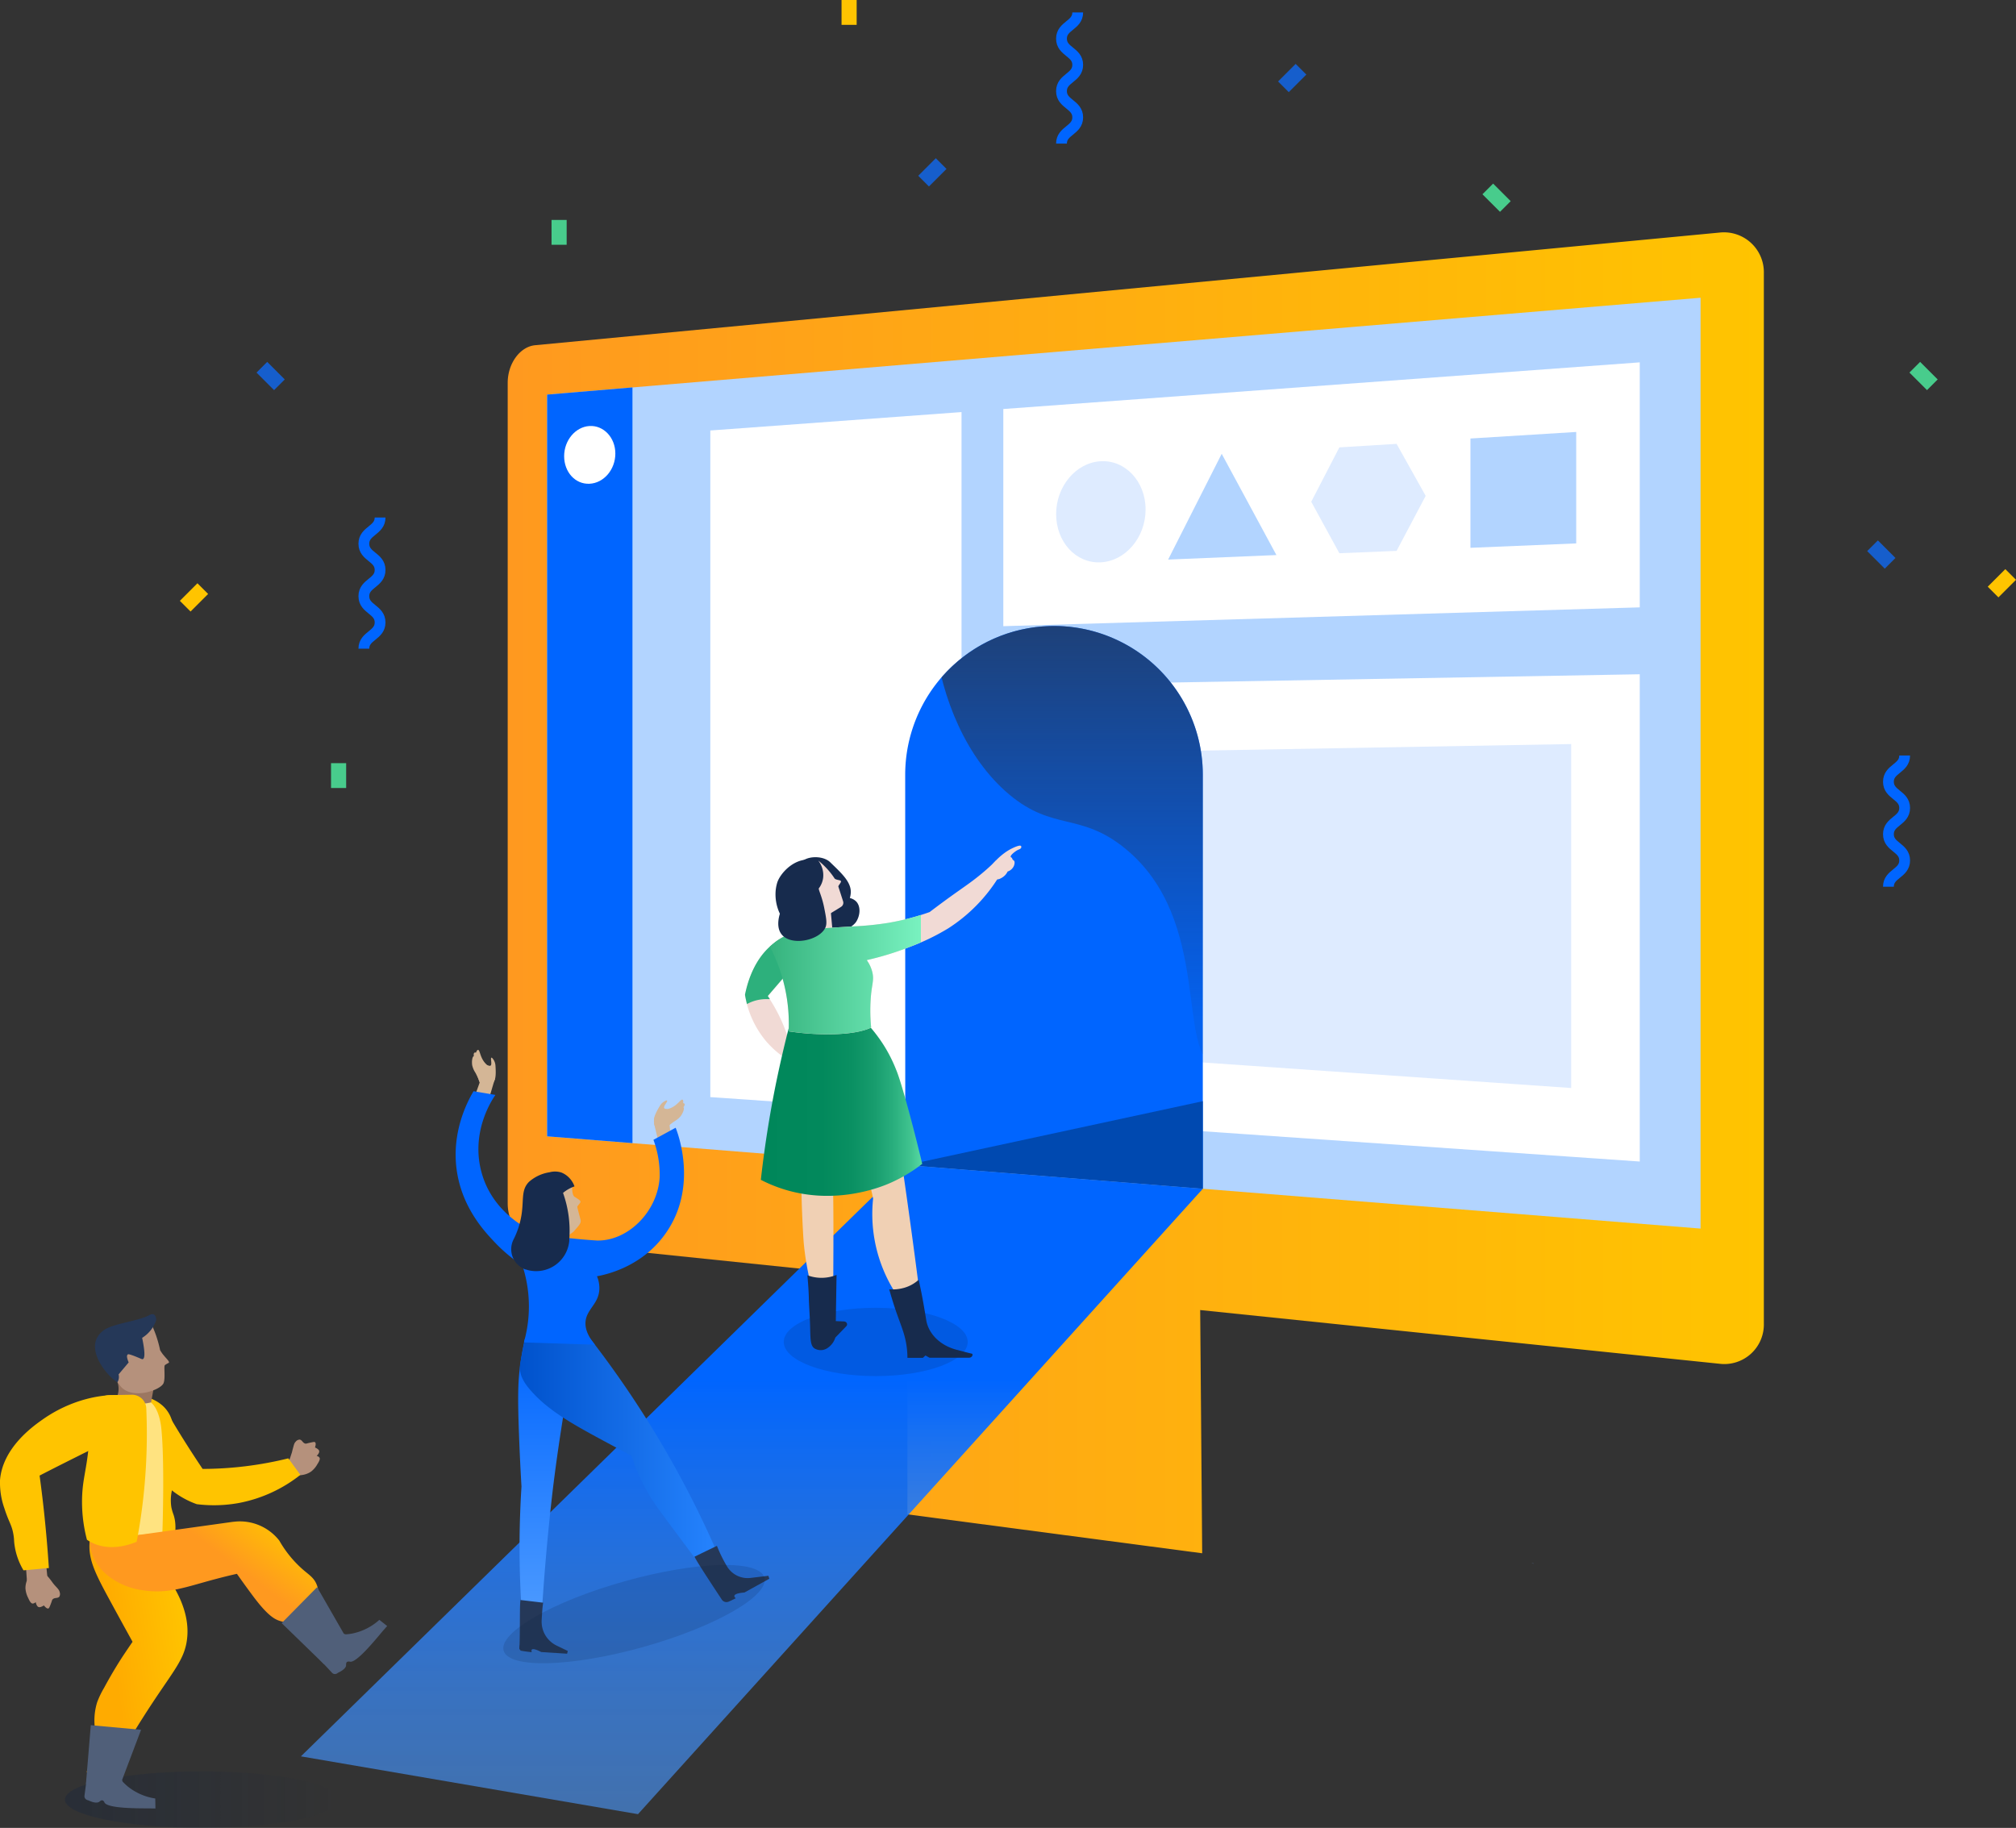 <svg xmlns="http://www.w3.org/2000/svg" xmlns:xlink="http://www.w3.org/1999/xlink" viewBox="0 0 545.36 494.5"><rect x="0" y="0" width="545.36" height="494.5" fill="#333333" stroke="none"/><defs><style>.cls-1{fill:#b2d4ff;}.cls-2{fill:#0065ff;}.cls-3{isolation:isolate;}.cls-4{opacity:0.25;fill:url(#linear-gradient);}.cls-21,.cls-4,.cls-5{mix-blend-mode:multiply;}.cls-5{fill:url(#linear-gradient-2);}.cls-6{fill:url(#New_Gradient_Swatch_5);}.cls-7{clip-path:url(#clip-path);}.cls-8{fill:#fff;}.cls-9{fill:#deebff;}.cls-10,.cls-15,.cls-25{fill:none;}.cls-11{clip-path:url(#clip-path-2);}.cls-12{fill:url(#linear-gradient-3);}.cls-13{fill:#0049b0;}.cls-14{fill:url(#linear-gradient-4);}.cls-15{stroke:#fff;stroke-width:1.38px;}.cls-15,.cls-25{stroke-miterlimit:10;}.cls-16{fill:#d4b696;}.cls-17{fill:url(#linear-gradient-5);}.cls-18{fill:url(#New_Gradient_Swatch_14);}.cls-19{fill:#253858;}.cls-20{fill:#172b4d;}.cls-21{fill:#091e42;opacity:0.15;}.cls-22{fill:#48cc8c;}.cls-23{fill:#165ecc;}.cls-24{fill:#ffc400;}.cls-25{stroke:#0065ff;stroke-width:2.92px;}.cls-26{fill:#f1dad5;}.cls-27{fill:#f0d0b4;}.cls-28{fill:url(#linear-gradient-6);}.cls-29{fill:#2db07c;}.cls-30{fill:url(#New_Gradient_Swatch_9);}.cls-31{fill:#b5917c;}.cls-32{fill:url(#linear-gradient-7);}.cls-33{fill:#ffe380;}.cls-34{fill:#9c7761;}.cls-35{fill:url(#linear-gradient-8);}.cls-36{fill:#505f79;}</style><linearGradient id="linear-gradient" x1="17.56" y1="486.85" x2="91.6" y2="486.85" gradientUnits="userSpaceOnUse"><stop offset="0" stop-color="#091e42"/><stop offset="0.09" stop-color="#091e42" stop-opacity="0.91"/><stop offset="1" stop-color="#091e42" stop-opacity="0"/></linearGradient><linearGradient id="linear-gradient-2" x1="413.87" y1="422.98" x2="414.87" y2="422.98" gradientUnits="userSpaceOnUse"><stop offset="0.22" stop-color="#fff"/><stop offset="0.33" stop-color="#e8f1ff"/><stop offset="0.57" stop-color="#accdff"/><stop offset="0.91" stop-color="#4d93ff"/><stop offset="1" stop-color="#3384ff"/></linearGradient><linearGradient id="New_Gradient_Swatch_5" x1="137.34" y1="241.52" x2="477.18" y2="241.52" gradientUnits="userSpaceOnUse"><stop offset="0" stop-color="#ff991f"/><stop offset="1" stop-color="#ffc400"/></linearGradient><clipPath id="clip-path"><polygon id="_Clipping_Path_" data-name="&lt;Clipping Path&gt;" class="cls-1" points="148.01 307.41 148.01 106.75 460.03 80.55 460.03 332.37 148.01 307.41"/></clipPath><clipPath id="clip-path-2"><path id="_Clipping_Path_2" data-name="&lt;Clipping Path&gt;" class="cls-2" d="M244.89,315.16l80.49,6.44v-112a40.25,40.25,0,0,0-41.51-40.23h0a40.25,40.25,0,0,0-39,40.23Z"/></clipPath><linearGradient id="linear-gradient-3" x1="313.82" y1="288.97" x2="313.82" y2="139.35" gradientUnits="userSpaceOnUse"><stop offset="0.09" stop-color="#253858" stop-opacity="0.1"/><stop offset="1" stop-color="#253858"/></linearGradient><linearGradient id="linear-gradient-4" x1="203.39" y1="490.79" x2="203.39" y2="315.16" gradientUnits="userSpaceOnUse"><stop offset="0" stop-color="#4c9aff" stop-opacity="0.6"/><stop offset="0.18" stop-color="#3b8eff" stop-opacity="0.69"/><stop offset="0.56" stop-color="#0e6fff" stop-opacity="0.93"/><stop offset="0.67" stop-color="#0065ff"/></linearGradient><linearGradient id="linear-gradient-5" x1="146.81" y1="436.68" x2="146.81" y2="362.03" gradientUnits="userSpaceOnUse"><stop offset="0" stop-color="#4c9aff"/><stop offset="1" stop-color="#0065ff"/></linearGradient><linearGradient id="New_Gradient_Swatch_14" x1="140.66" y1="392.44" x2="194.91" y2="392.44" gradientUnits="userSpaceOnUse"><stop offset="0" stop-color="#0052cc"/><stop offset="1" stop-color="#2684ff"/></linearGradient><linearGradient id="linear-gradient-6" x1="205.82" y1="299" x2="249.48" y2="299" gradientUnits="userSpaceOnUse"><stop offset="0" stop-color="#00875a"/><stop offset="0.38" stop-color="#02895c"/><stop offset="0.56" stop-color="#0a9062"/><stop offset="0.7" stop-color="#179c6d"/><stop offset="0.82" stop-color="#29ae7d"/><stop offset="0.93" stop-color="#41c490"/><stop offset="1" stop-color="#57d9a3"/></linearGradient><linearGradient id="New_Gradient_Swatch_9" x1="208.29" y1="263.65" x2="249.12" y2="263.65" gradientUnits="userSpaceOnUse"><stop offset="0" stop-color="#36b37e"/><stop offset="1" stop-color="#79f2c0"/></linearGradient><linearGradient id="linear-gradient-7" x1="-128.45" y1="-41.54" x2="-96" y2="-41.54" gradientTransform="translate(152.18 472.51) rotate(-7.94)" gradientUnits="userSpaceOnUse"><stop offset="0.35" stop-color="#ffab00"/><stop offset="1" stop-color="#ffc400"/></linearGradient><linearGradient id="linear-gradient-8" x1="-72.65" y1="-76.67" x2="-94.41" y2="-54.9" gradientTransform="translate(152.18 472.51) rotate(-7.94)" gradientUnits="userSpaceOnUse"><stop offset="0" stop-color="#ffc400"/><stop offset="0.56" stop-color="#ff991f"/></linearGradient></defs><title>Create,Share-Team Onboarding</title><g class="cls-3"><g id="Layer_2" data-name="Layer 2"><g id="Layer_1-2" data-name="Layer 1"><ellipse class="cls-4" cx="54.58" cy="486.85" rx="37.02" ry="7.64"/><path class="cls-5" d="M414.85,423l0-.05h-.51l-.06,0Zm-.66,0,.1,0h-.39l0,0Z"/><path class="cls-6" d="M465.15,62.92,144.78,93.39c-4.12.39-7.44,4.95-7.44,10.17v222c0,5.23,3.32,9.81,7.44,10.23l100.69,10.42v63.47l79.74,10.53-.54-65.8,140.48,14.53a10.7,10.7,0,0,0,12-10.87V73.89A10.8,10.8,0,0,0,465.15,62.92Z"/><polygon id="_Clipping_Path_3" data-name="&lt;Clipping Path&gt;" class="cls-1" points="148.01 307.41 148.01 106.75 460.03 80.55 460.03 332.37 148.01 307.41"/><g class="cls-7"><polygon class="cls-8" points="260.11 111.48 192.15 116.46 192.15 296.8 260.11 301.51 260.11 111.48"/><g id="_Group_" data-name="&lt;Group&gt;"><polygon class="cls-8" points="443.58 314.23 271.41 302.3 271.41 185.44 443.58 182.41 443.58 314.23"/><polygon class="cls-9" points="289.97 284.98 289.97 203.68 425.02 201.29 425.02 294.34 289.97 284.98"/></g><polygon class="cls-8" points="443.58 164.31 271.41 169.4 271.41 110.65 443.58 98.03 443.58 164.31"/><path class="cls-9" d="M309.9,137.83c0,7.62-5.49,14-12.2,14.3s-12-5.57-12-13.06,5.34-13.88,12-14.29S309.9,130.21,309.9,137.83Z"/><polygon class="cls-9" points="377.8 120.08 385.67 134.15 377.8 149.03 362.32 149.67 354.71 135.74 362.32 121.03 377.8 120.08"/><polygon class="cls-1" points="330.49 122.77 345.29 150.16 316 151.38 330.49 122.77"/><polygon class="cls-1" points="426.39 147.01 397.78 148.2 397.78 118.63 426.39 116.86 426.39 147.01"/><line class="cls-10" x1="192.15" y1="116.46" x2="192.15" y2="296.51"/></g><path id="_Clipping_Path_4" data-name="&lt;Clipping Path&gt;" class="cls-2" d="M244.89,315.16l80.49,6.44v-112a40.25,40.25,0,0,0-41.51-40.23h0a40.25,40.25,0,0,0-39,40.23Z"/><g class="cls-11"><path class="cls-12" d="M261.27,140.6c-14.44,8.93-11.69,54.64,11.73,74.33,11.95,10,19.23,4.75,31.31,14.57,24.06,19.55,13.48,56.13,24.91,59.26,13.74,3.77,50.08-43.34,45.62-91.56-.79-8.56-3.33-36-20.78-46.63-15.64-9.51-28.18,3.57-62.5-3.77C272.28,142.67,267.49,136.75,261.27,140.6Z"/><polygon class="cls-13" points="244.89 315.27 328.56 297.22 328.56 321.85 244.89 315.27"/></g><polygon class="cls-14" points="244.89 315.16 325.38 321.6 172.59 490.79 81.4 475.15 244.89 315.16"/><path class="cls-15" d="M349.56,416.92"/><path class="cls-16" d="M178.59,306.17c-1.1-.21-2-2.11-1.58-3.63a3.58,3.58,0,0,1,1.8-2.12c.89-.48,1.19-.18,2.25-.52,2.16-.7,3.09-2.67,3.59-2.39.12.07.23.28.15.92a.5.5,0,0,1,.37.19c.17.28-.18.78-.35,1a40.14,40.14,0,0,1-3.2,4.2C180,305.46,179.14,306.27,178.59,306.17Z"/><path class="cls-16" d="M179.81,297.91a3.33,3.33,0,0,0-1.29,1.23c-.52.86-2.13,3.54-1.4,4.18.35.31,1.09,0,1.43-.2.67-.4.48-1.44,1.13-2,.14-.13.21-.2.36-.35.35-.36.53-.54.49-.65s-.66-.06-.84-.34c-.33-.48,1-1.78.77-2S180,297.84,179.81,297.91Z"/><path class="cls-16" d="M184.15,301.94a5.94,5.94,0,0,1-1.68,1.4c-2.2,1.53-3.32,2.84-3.47,2.7s.24-.56.43-.82c1.47-2.09,4.84-6.11,5.48-5.65C185.21,299.79,184.79,301.07,184.15,301.94Z"/><polygon class="cls-16" points="176.92 303.91 177.99 308.35 181.52 307.69 181.07 303.91 176.92 303.91"/><path class="cls-16" d="M130.77,294.5c1.08.32,2.72-1,3.06-2.51a3.58,3.58,0,0,0-.64-2.71c-.57-.83-1-.7-1.77-1.49-1.6-1.61-1.54-3.78-2.11-3.76-.14,0-.33.14-.55.75a.5.5,0,0,0-.41,0c-.28.17-.2.78-.15,1.06a40.14,40.14,0,0,0,.94,5.2C129.86,293.24,130.24,294.34,130.77,294.5Z"/><path class="cls-16" d="M133.44,286.58a3.33,3.33,0,0,1,.59,1.68c.07,1,.29,4.12-.65,4.36-.45.12-1-.49-1.19-.83-.41-.66.23-1.5-.09-2.31-.07-.18-.1-.28-.16-.47-.15-.48-.23-.72-.15-.8s.61.24.9.08c.51-.28-.08-2,.24-2.16C133.09,286.09,133.35,286.46,133.44,286.58Z"/><path class="cls-16" d="M127.74,288.2a5.94,5.94,0,0,0,.86,2c1.26,2.36,1.67,4,1.87,4s0-.61,0-.93c-.36-2.53-1.53-7.65-2.31-7.53C127.77,285.8,127.57,287.14,127.74,288.2Z"/><polygon class="cls-16" points="129.76 292.86 128.55 296.22 132.41 296.81 133.83 291.98 129.76 292.86"/><path class="cls-17" d="M142.06,362a74.09,74.09,0,0,0-1.39,7.69c-.52,4.11-.65,7.86-.29,17.93.14,3.85.35,8.79.69,14.54q-.23,3.59-.36,7.3a258.34,258.34,0,0,0,.46,27.11l5.38.07q.73-12,2-24.63.47-4.59,1-9.09c.23-1.92.62-5,1.15-8.78,2.43-17.3,4.07-21.8,1.38-26.1C151,366.36,148.48,363.5,142.06,362Z"/><path class="cls-18" d="M159,361.27a272.73,272.73,0,0,1,19.58,28.66,272.7,272.7,0,0,1,16.31,32.14l-5.35,1.53c-1.85-2.48-4.17-5.59-6.84-9.18-5-6.68-6.16-8.35-7.57-10.83a54.78,54.78,0,0,1-4.32-9.76l-7.58-4.07c-7.89-4.26-14.7-8-19.44-13.34-1.81-2-3.28-4.24-3.15-6.71,0-.47.19-1.37.51-3.14s.63-3.31.83-4.3a55.66,55.66,0,0,0,17-1Z"/><path class="cls-19" d="M193.94,418.2a37.81,37.81,0,0,0,2.73,5.56h0a6.51,6.51,0,0,0,6.37,3.12l4.82-.58.26.8-6.73,3.72c-.69.06-2.64.25-2.74.91,0,.14,0,.35.4.64q-.92.47-1.92.92a1.5,1.5,0,0,1-1.86-.54c-1.87-2.82-6.91-10.46-7.4-11.61Z"/><path class="cls-19" d="M146.94,433.58c-.15.78-.31,2.76-.41,4.74a7.17,7.17,0,0,0,4,6.84l3.07,1.48-.19.74-7-.45c-.56-.3-2.15-1.1-2.55-.65-.09.1-.14.29,0,.69-1-.1-2-.23-3-.41l-.37-.48c0-.31,0-.69.06-1.13.16-4,0-10.72.25-12.1Z"/><path class="cls-2" d="M161.51,335.6a150.3,150.3,0,0,1-16.16-1.87l-.83-.38-.4-.19c-3.36-1.64-11.21-6.28-13.86-16-3-11,2.91-19.72,3.76-20.95l-5.92-1c-1.6,2.7-6.27,11.35-4.41,22.26,1.67,9.75,7.65,16,10.34,18.81a41.92,41.92,0,0,0,7.28,6.05,35.67,35.67,0,0,1,.41,20.83l19.23.62c-2.41-2.87-2.71-5-2.53-6.44.41-3.22,3.48-4.63,3.71-8.45a8.18,8.18,0,0,0-.64-3.62c2.3-.42,12-2.44,18.4-11.35,9.27-12.81,3.27-27.91,2.88-28.83l-6,3.27a27.32,27.32,0,0,1,1.68,10.14C177.88,327.89,169.78,335.78,161.51,335.6Z"/><path class="cls-16" d="M154.77,321.06a5,5,0,0,1-.7.37,5.28,5.28,0,0,0-1.85,1.27c-.87,1,.24,2.31-.11,4.67a7.2,7.2,0,0,0-.06,1.84,6.91,6.91,0,0,0,.14.87c.15.7.11,2.22-.63,5.69l.93-.55,2.65-2c1.74-2,2.15-2.36,1.88-3.37-.33-1.21-.9-3.33-.85-3.43.51-.86,1.36-1.23.45-1.86-.52-.36-.91-.61-1-.68C155.17,323.73,154.75,323.07,154.77,321.06Z"/><path class="cls-20" d="M152.28,322.63A30.53,30.53,0,0,1,154,335.27q0,.21,0,.42a9,9,0,0,1-11.2,7.91l-.55-.17-.09,0a5.82,5.82,0,0,1-3.22-8.15,22.08,22.08,0,0,0,1.94-5.55c1-4.76-.14-7.62,2.22-10a10.84,10.84,0,0,1,5.54-2.59,5.67,5.67,0,0,1,3.21.06,6,6,0,0,1,2.15,1.46,6.33,6.33,0,0,1,1.41,2.3,9.73,9.73,0,0,0-3.09,1.75Z"/><ellipse class="cls-21" cx="171.5" cy="436.68" rx="36.63" ry="9.24" transform="translate(-111.43 62.44) rotate(-15.65)"/><rect class="cls-22" x="89.55" y="206.46" width="4.09" height="6.72"/><rect class="cls-22" x="149.2" y="59.5" width="4.09" height="6.72"/><rect class="cls-23" x="71.16" y="98.36" width="4.09" height="6.72" transform="translate(-50.48 81.56) rotate(-45)"/><rect class="cls-22" x="402.8" y="50.12" width="4.09" height="6.72" transform="translate(80.76 301.94) rotate(-45)"/><rect class="cls-24" x="227.65" width="4.09" height="6.72"/><rect class="cls-23" x="506.88" y="146.65" width="4.09" height="6.72" transform="translate(42.99 403.81) rotate(-45)"/><rect class="cls-22" x="518.31" y="98.36" width="4.09" height="6.72" transform="translate(80.48 397.74) rotate(-45)"/><rect class="cls-24" x="50.44" y="158.26" width="4.09" height="6.72" transform="translate(129.65 10.22) rotate(45)"/><rect class="cls-23" x="250.17" y="43.27" width="4.09" height="6.72" transform="translate(106.85 -164.69) rotate(45)"/><rect class="cls-23" x="347.52" y="17.75" width="4.09" height="6.72" transform="translate(117.31 -241) rotate(45)"/><rect class="cls-24" x="539.49" y="154.43" width="4.09" height="6.72" transform="translate(270.19 -336.71) rotate(45)"/><path class="cls-25" d="M102.82,140c0,3.55-4.39,3.55-4.39,7.1s4.39,3.55,4.39,7.09-4.39,3.55-4.39,7.1,4.39,3.55,4.39,7.1-4.39,3.55-4.39,7.1"/><path class="cls-25" d="M291.54,3.36c0,3.55-4.39,3.55-4.39,7.1s4.39,3.55,4.39,7.09-4.39,3.55-4.39,7.1,4.39,3.55,4.39,7.1-4.39,3.55-4.39,7.1"/><path class="cls-25" d="M515.24,204.39c0,3.55-4.39,3.55-4.39,7.1s4.39,3.55,4.39,7.09-4.39,3.55-4.39,7.1,4.39,3.55,4.39,7.1-4.39,3.55-4.39,7.1"/><path class="cls-26" d="M212.77,286.5a25.29,25.29,0,0,1-5.68-5,26,26,0,0,1-5.56-12.3c.73-3.65,2.82-11,9.17-14.86,2.85-1.73,7.42-3.26,8.63-1.88s-2.7,6.51-3.56,7.68l-8.07,9.38A42.95,42.95,0,0,1,213.24,281Z"/><ellipse class="cls-21" cx="236.9" cy="363.04" rx="24.88" ry="9.24"/><path class="cls-27" d="M214.14,278.06a12.73,12.73,0,0,1,.57-1.7,13.2,13.2,0,0,1,1-1.87c.4.11,1,.27,1.84.41s1.23.17,1.51.2c1.63.21,4.74.54,13.11,1.1a21.72,21.72,0,0,1,4.89,9c5.68,20.72,6.81,28.83,6.81,28.83s2.28,15.39,4.52,32.84a18.82,18.82,0,0,1-3.64,1.86,11.24,11.24,0,0,1-2.81.59,39.52,39.52,0,0,1-5.75-25.07,72,72,0,0,0-3.75-12.6c-1.19-3-4.9-12.21-6.78-11.85s-.4,9.18-.24,25.69c.08,8.89,0,16.17,0,21a5.14,5.14,0,0,1-4,.4,5.5,5.5,0,0,1-2.55-1.37,79.67,79.67,0,0,1-1.31-7.94c-.16-1.45-.24-2.63-.33-4.3-.16-2.8-.34-6.73-.44-11.65-.82-9.86-1-13.24-1.05-14.19a21.73,21.73,0,0,0-.2-2.54c0-.29-.09-.57-.18-1-.6-3-3.25-15.74-2.55-20.36A34,34,0,0,1,214.14,278.06Z"/><path class="cls-20" d="M248.52,346.21a9.86,9.86,0,0,1-4.1,2.23,11.47,11.47,0,0,1-3.87.36c.83,3,1.63,5.4,2.21,7,1.24,3.5,2.32,5.91,2.63,9.64.07.8.08,1.46.08,1.9l4.18,0,.7-.64,1.11.61h10.64c.67,0,1.14-.53.93-1.05h0l-4.24-1.1c-4.41-1.15-7.62-4.28-8.23-8.05-.41-2.52-.88-5.3-1.28-7.29Q248.91,348,248.52,346.21Z"/><path class="cls-20" d="M218.41,345a10.86,10.86,0,0,0,7.89-.1l-.2,12.5,2.15.09c.75,0,1.16.74.72,1.26l-3,3.11a5.25,5.25,0,0,1-2.09,2.81,3.44,3.44,0,0,1-1.45.56,3.34,3.34,0,0,1-2.05-.41c-1.19-.73-1.14-2.61-1.23-5.92-.06-2.43-.24-4.86-.34-7.29C218.79,350,218.67,347.77,218.41,345Z"/><path class="cls-26" d="M268.21,236.36c-.47-.34-.71-.3-.82-.55s.21-.93,1-1.87a18.22,18.22,0,0,1,3.57-3.35,13.24,13.24,0,0,1,1.66-1c.5-.25,2.2-1.07,2.56-.74.2.19.13.62-.29.84s-.09,0-.76.36c-.31.16-2.11,1.42-1.66,1.85.07.07.18.1.25.17a.62.62,0,0,1,.13.3c.09.25.31.33.43.45.38.36.06,1.31,0,1.42a2.74,2.74,0,0,1-1.7,1.53,3.82,3.82,0,0,1-1.47,1.63c-.45.27-1.1.65-1.66.42S269,237,268.21,236.36Z"/><path class="cls-28" d="M213.34,278.24q-1.78,6.91-3.34,14.44c-1.91,9.33-3.25,18.2-4.18,26.5a38.82,38.82,0,0,0,6.19,2.55c14.16,4.45,26.5-.69,28.68-1.64a41.08,41.08,0,0,0,8.79-5.23c-3.2-13.3-6-23-7-25.32a40.2,40.2,0,0,0-3.09-6.26,40.92,40.92,0,0,0-7.27-8.8Z"/><path class="cls-20" d="M216.6,233.38c1.51-1.78,5.51-2,7.64-.41a6.18,6.18,0,0,1,.59.54c3,2.89,5.46,5.19,5.32,8a6.27,6.27,0,0,1-.25,1.44,3.52,3.52,0,0,1,1.78,1c1.32,1.51.91,4.09-.22,5.63A5.88,5.88,0,0,1,224.2,251a8.42,8.42,0,0,1-1.11-.8c-.38-.41-.95-1.05-1.58-1.87C218.4,244.34,214,236.41,216.6,233.38Z"/><path class="cls-26" d="M221.34,232.8a20.81,20.81,0,0,1,4.3,4.65c.13.23.17.34.71.51s1.21.16,1.15.55-.7,1-.72,1.32l1.29,4a1.29,1.29,0,0,1-.55,1.5l-1,.63-6.38,3.9a56.68,56.68,0,0,0,1.23-8q.06-.75.1-1.48a6,6,0,0,0,1.2-2.88,6.41,6.41,0,0,0-.33-2.88A6.59,6.59,0,0,0,221.34,232.8Z"/><path class="cls-26" d="M225.32,253l-8.19.74a24.7,24.7,0,0,0-.77-8.51l8.19-.74Z"/><path class="cls-26" d="M208.29,256.08l1.39-1.2a15.51,15.51,0,0,1,4-2.22c4-1.46,12.08-1.71,17.45-2.06a83,83,0,0,0,9.1-.93,65.76,65.76,0,0,0,11.25-2.93c1.07-.81,2.53-1.91,4.29-3.2,4.73-3.45,6.62-4.58,9.68-7.11,1.09-.9,2.48-2.11,4-3.63a8.39,8.39,0,0,1,.7,4.49,43.79,43.79,0,0,1-13.67,13.88,60.32,60.32,0,0,1-10.37,5,80.43,80.43,0,0,1-11.64,3.58,9.51,9.51,0,0,1,1.49,3.18c.5,2,0,3-.3,5.89a46.8,46.8,0,0,0,0,9.15s-3,1.84-11.56,1.84a69.32,69.32,0,0,1-10.76-.8,45,45,0,0,0-1.94-15.39A44.4,44.4,0,0,0,208.29,256.08Z"/><path class="cls-29" d="M207.47,270.3c.27,0,.53,0,.8,0l-.57-.86,8.07-9.38c.86-1.17,4.84-6.23,3.56-7.68s-5.78.14-8.63,1.88c-6.35,3.86-8.44,11.2-9.17,14.86.12.69.29,1.54.54,2.51A10.67,10.67,0,0,1,207.47,270.3Z"/><path class="cls-30" d="M249.12,254.93q0-3.7,0-7.4a65.77,65.77,0,0,1-8.92,2.15,83.05,83.05,0,0,1-9.1.93c-5.37.35-13.47.6-17.45,2.06a15.51,15.51,0,0,0-4,2.22l-1.39,1.2a44.4,44.4,0,0,1,3.1,7.51A45,45,0,0,1,213.34,279a69.32,69.32,0,0,0,10.76.8c8.59,0,11.56-1.84,11.56-1.84a46.8,46.8,0,0,1,0-9.15c.32-2.87.8-3.89.3-5.89a9.51,9.51,0,0,0-1.49-3.18,80.43,80.43,0,0,0,11.64-3.58C247,255.81,248,255.41,249.12,254.93Z"/><path class="cls-20" d="M220.35,232.76a8.41,8.41,0,0,1,.74,4.9c-.22,2.55,1,3.64,1.85,7.83.58,2.92.87,4.38.3,5.54-1.71,3.47-9.38,5-11.87,1.66-1.39-1.85-.69-4.57-.4-5.5a12.18,12.18,0,0,1-1.13-6.37,11.16,11.16,0,0,1,.4-2C211.05,236.17,215.29,231.47,220.35,232.76Z"/><polygon class="cls-31" points="6.89 422.06 7.28 427.6 12.79 426.38 12.37 422.06 6.89 422.06"/><path class="cls-31" d="M78.52,394.3A6.62,6.62,0,0,0,78,396.5a3,3,0,0,0,.51,1.68c1.05,1.35,4,1.12,5.68-.1a6.55,6.55,0,0,0,1.68-2c.75-1.15.67-1.52.58-1.7a1.11,1.11,0,0,0-.78-.5c.68-.73.75-1.16.65-1.42-.18-.5-1.11-.87-1.11-.87.05-.15.39-1.13,0-1.43-.13-.1-.3-.09-1,.06-1.34.28-1.3.36-1.54.33-.82-.13-.93-1.07-1.65-1.09a1.41,1.41,0,0,0-1,.53c-.5.49-.52,1-.89,2.25C78.92,393.21,78.92,393,78.52,394.3Z"/><path class="cls-31" d="M13.36,427c-1.09-1.31-1.4-1.52-1.62-1.65a3.1,3.1,0,0,0-1.73-.51c-1.75.14-3.2,2.77-3.12,4.94a6.73,6.73,0,0,0,.76,2.57c.56,1.29.93,1.43,1.14,1.46a1.14,1.14,0,0,0,.86-.39c.24,1,.57,1.29.85,1.36.53.12,1.37-.46,1.37-.46s.75,1,1.22.81c.16-.05.25-.21.53-.91.52-1.31.42-1.32.59-1.51.57-.63,1.45-.2,1.86-.8a1.45,1.45,0,0,0,.09-1.13c-.15-.7-.53-1-1.43-2C14.07,428,14.25,428.12,13.36,427Z"/><path class="cls-32" d="M39.64,419.78c10.43,10.92,11.62,18.87,10.92,23.94-.8,5.84-4.24,8.85-12,21.11C34,472,30.63,478.1,28.45,482.27l-5-2.91a32.82,32.82,0,0,0,2.15-12.47,16.81,16.81,0,0,1,.68-6.37,24.39,24.39,0,0,1,1.9-3.95c2.26-4.2,4.3-7.41,5.5-9.2.9-1.34,1.65-2.45,2.18-3.21-1-1.82-3.1-5.61-5.81-10.6-4.16-7.64-6.23-11.55-5.8-16.45a16.35,16.35,0,0,1,.61-3.22,29.14,29.14,0,0,0,14.77,5.9Z"/><path class="cls-24" d="M39,392.32c1.44,3.21,2.5,5.9,5.16,8.72a23.18,23.18,0,0,0,9.08,5.89,37.65,37.65,0,0,0,11.48-.34A38.29,38.29,0,0,0,81.25,399L78,394.53a97.59,97.59,0,0,1-23.19,2.86c-3.79-5.66-6.43-9.93-8.24-13-1.37-2.3-3-5.25-6.08-5.84-.7-.13-2.51-.48-3.61.45C34.07,381.38,38,390.06,39,392.32Z"/><path class="cls-24" d="M30.52,395.15l-1.6,26.91,17.27-2.41c1.71-4.8,1.41-7.89.76-9.86a12.53,12.53,0,0,1-.6-2.07,12.26,12.26,0,0,1,1-7c1-2.43,1.48-6.9-.68-15.82a8.86,8.86,0,0,0-1.14-2.79c-2.86-4.55-9-4.79-9.89-4.81l-.23,3.83a3.87,3.87,0,0,0-3.77,3.46Z"/><path class="cls-33" d="M37.77,378.34a5.2,5.2,0,0,1,2.61.73c2.3,1.42,3,5.29,3.21,6.88,1,8.93.38,27.63.34,28.67l-19.63,2,1.31-32.21,2.57-3.15a8,8,0,0,1,6.45-3Z"/><path class="cls-34" d="M31.79,373.07c-.3.55.55,1.64.2,3.62a6.12,6.12,0,0,1-.35,1.23A11.88,11.88,0,0,0,37,379.72a11.74,11.74,0,0,0,3.87-.33q.86-4.74.86-4.74l0,.28C34.09,372.32,32.13,372.44,31.79,373.07Z"/><path class="cls-31" d="M41,358.29c.41.88.81,1.85,1.19,2.92a31.81,31.81,0,0,1,1.13,4.08c.13.21.35.56.67,1,1,1.28,1.9,2,1.7,2.37,0,0-1,.52-1.1.68-.32.33.2,3.48-.34,4.83-.78,2-9.15,4.85-12,.36a14.05,14.05,0,0,1-1.9-2.88,3.26,3.26,0,0,0,1.13-.44,4.15,4.15,0,0,0,1.53-1.9c.73-1.64,2.56-5.78,5.18-7.52a7,7,0,0,0,1.68-1.43A6.73,6.73,0,0,0,41,358.29Z"/><path class="cls-19" d="M38.44,361.87c.92,4.37.68,5.61.21,5.81-.23.1-.42-.08-1.93-.68-1.79-.71-2.05-.68-2.19-.56-.43.35.06,1.63.28,2.14l-2.73,3.24a2.76,2.76,0,0,1-.19,1.89,2.24,2.24,0,0,1-.16.25,14,14,0,0,1-1.54-1.24c-2.46-2.28-5.61-6.88-4.1-10.47a5.32,5.32,0,0,1,1.42-1.92,7.2,7.2,0,0,1,.59-.48c2.43-1.77,9.35-2.47,12.15-4,.22-.12.84-.49,1.34-.26s.64,1,.68,1.5a8.93,8.93,0,0,1-3.82,4.84Z"/><path class="cls-35" d="M85.58,428.47c-.74-1.69-2-2.44-3.62-3.84a30.38,30.38,0,0,1-6.4-7.84,13.52,13.52,0,0,0-11.89-5.15l-.71.07-38.73,5.4.12.84a12.69,12.69,0,0,0,1.09,3.66,13.24,13.24,0,0,0,3.84,4.72,19.27,19.27,0,0,0,9.61,3.92c6.85,1,11.61-1,19.41-3.06,1.65-.44,3.59-.93,5.79-1.42q2.37,3.37,4.73,6.52c1.17,1.51,3.39,4.39,5.55,5.64.73.42,3.1,1.62,7.25.6L85,435.91C85.88,433.86,86.71,431,85.58,428.47Z"/><path class="cls-36" d="M103.53,441.26c-2.28,2.71-7.15,8.68-8.88,8.28a1,1,0,0,0-.8.08c-.26.22-.21.64-.23.87,0,.52-.46,1.23-2.21,2.06a1.2,1.2,0,0,1-.81.33,1,1,0,0,1-.76-.32l-3.07-3.29a1.87,1.87,0,0,1,.21-2.63,7.94,7.94,0,0,0,1.42-1.54c1.27-1.8,1-3.13,2-3.65s1.62.35,3.14.69a14.38,14.38,0,0,0,2-.27,15.53,15.53,0,0,0,7.08-3.65l2.12,1.67Z"/><polygon class="cls-36" points="76.19 439.1 87.61 450.19 94.17 443.99 85.78 429.38 76.19 439.1"/><path class="cls-36" d="M40.25,489.22c-3.54,0-11.25,0-12-1.61,0-.06-.22-.5-.57-.56s-.63.24-.82.38c-.42.3-1.24.43-3-.4a1.2,1.2,0,0,1-.77-.42,1,1,0,0,1-.24-.79l.59-4.46a1.87,1.87,0,0,1,2.16-1.51,7.94,7.94,0,0,0,2.09.12c2.2-.17,3.09-1.18,4.07-.79s.76,1.47,1.46,2.86a14.38,14.38,0,0,0,1.46,1.35A15.53,15.53,0,0,0,42,486.55l.05,2.7Z"/><polygon class="cls-36" points="24.56 466.72 23.25 482.59 32.2 483.72 38.16 467.96 24.56 466.72"/><path class="cls-24" d="M24,391.29c-.62,6.25-1.52,8.56-1.76,13a40.22,40.22,0,0,0,1.28,12.26,11.72,11.72,0,0,0,1.78,1c4.75,2.06,9.64.39,11.67-.45q.36-1.91.69-3.86a156.57,156.57,0,0,0,1.92-32,3.87,3.87,0,0,0-3.94-3.92l-6,.11a5.33,5.33,0,0,0-5.2,4.77A87,87,0,0,1,24,391.29Z"/><path class="cls-24" d="M34.63,378.24c-.42-1.32-12.1-2-23.16,5.82C9.06,385.76.7,391.61,0,400.45c0,.14,0,.29,0,.47A20.54,20.54,0,0,0,1.17,408c1.29,4.06,2.11,4.54,2.53,7.59.15,1.09.07,1.2.21,2.24a18.2,18.2,0,0,0,2.45,7l3.43-.31c1.32-.13,2.64-.26,3.43-.31q-.48-7.5-1.34-15.49-.53-4.87-1.17-9.53c5.25-2.71,9.36-4.74,11.86-6,6.46-3.16,10.87-5.15,10.87-8,0-1.38-1.08-2.58-.47-4.48C33.51,379.12,34.77,378.68,34.63,378.24Z"/><polygon class="cls-2" points="171.09 104.81 171.09 309.25 148.01 307.41 148.01 106.75 171.09 104.81"/><path class="cls-8" d="M166.46,122.7c0,4.35-3.14,8-7,8.17s-6.85-3.18-6.85-7.46,3.05-7.93,6.85-8.16S166.46,118.35,166.46,122.7Z"/></g></g></g></svg>